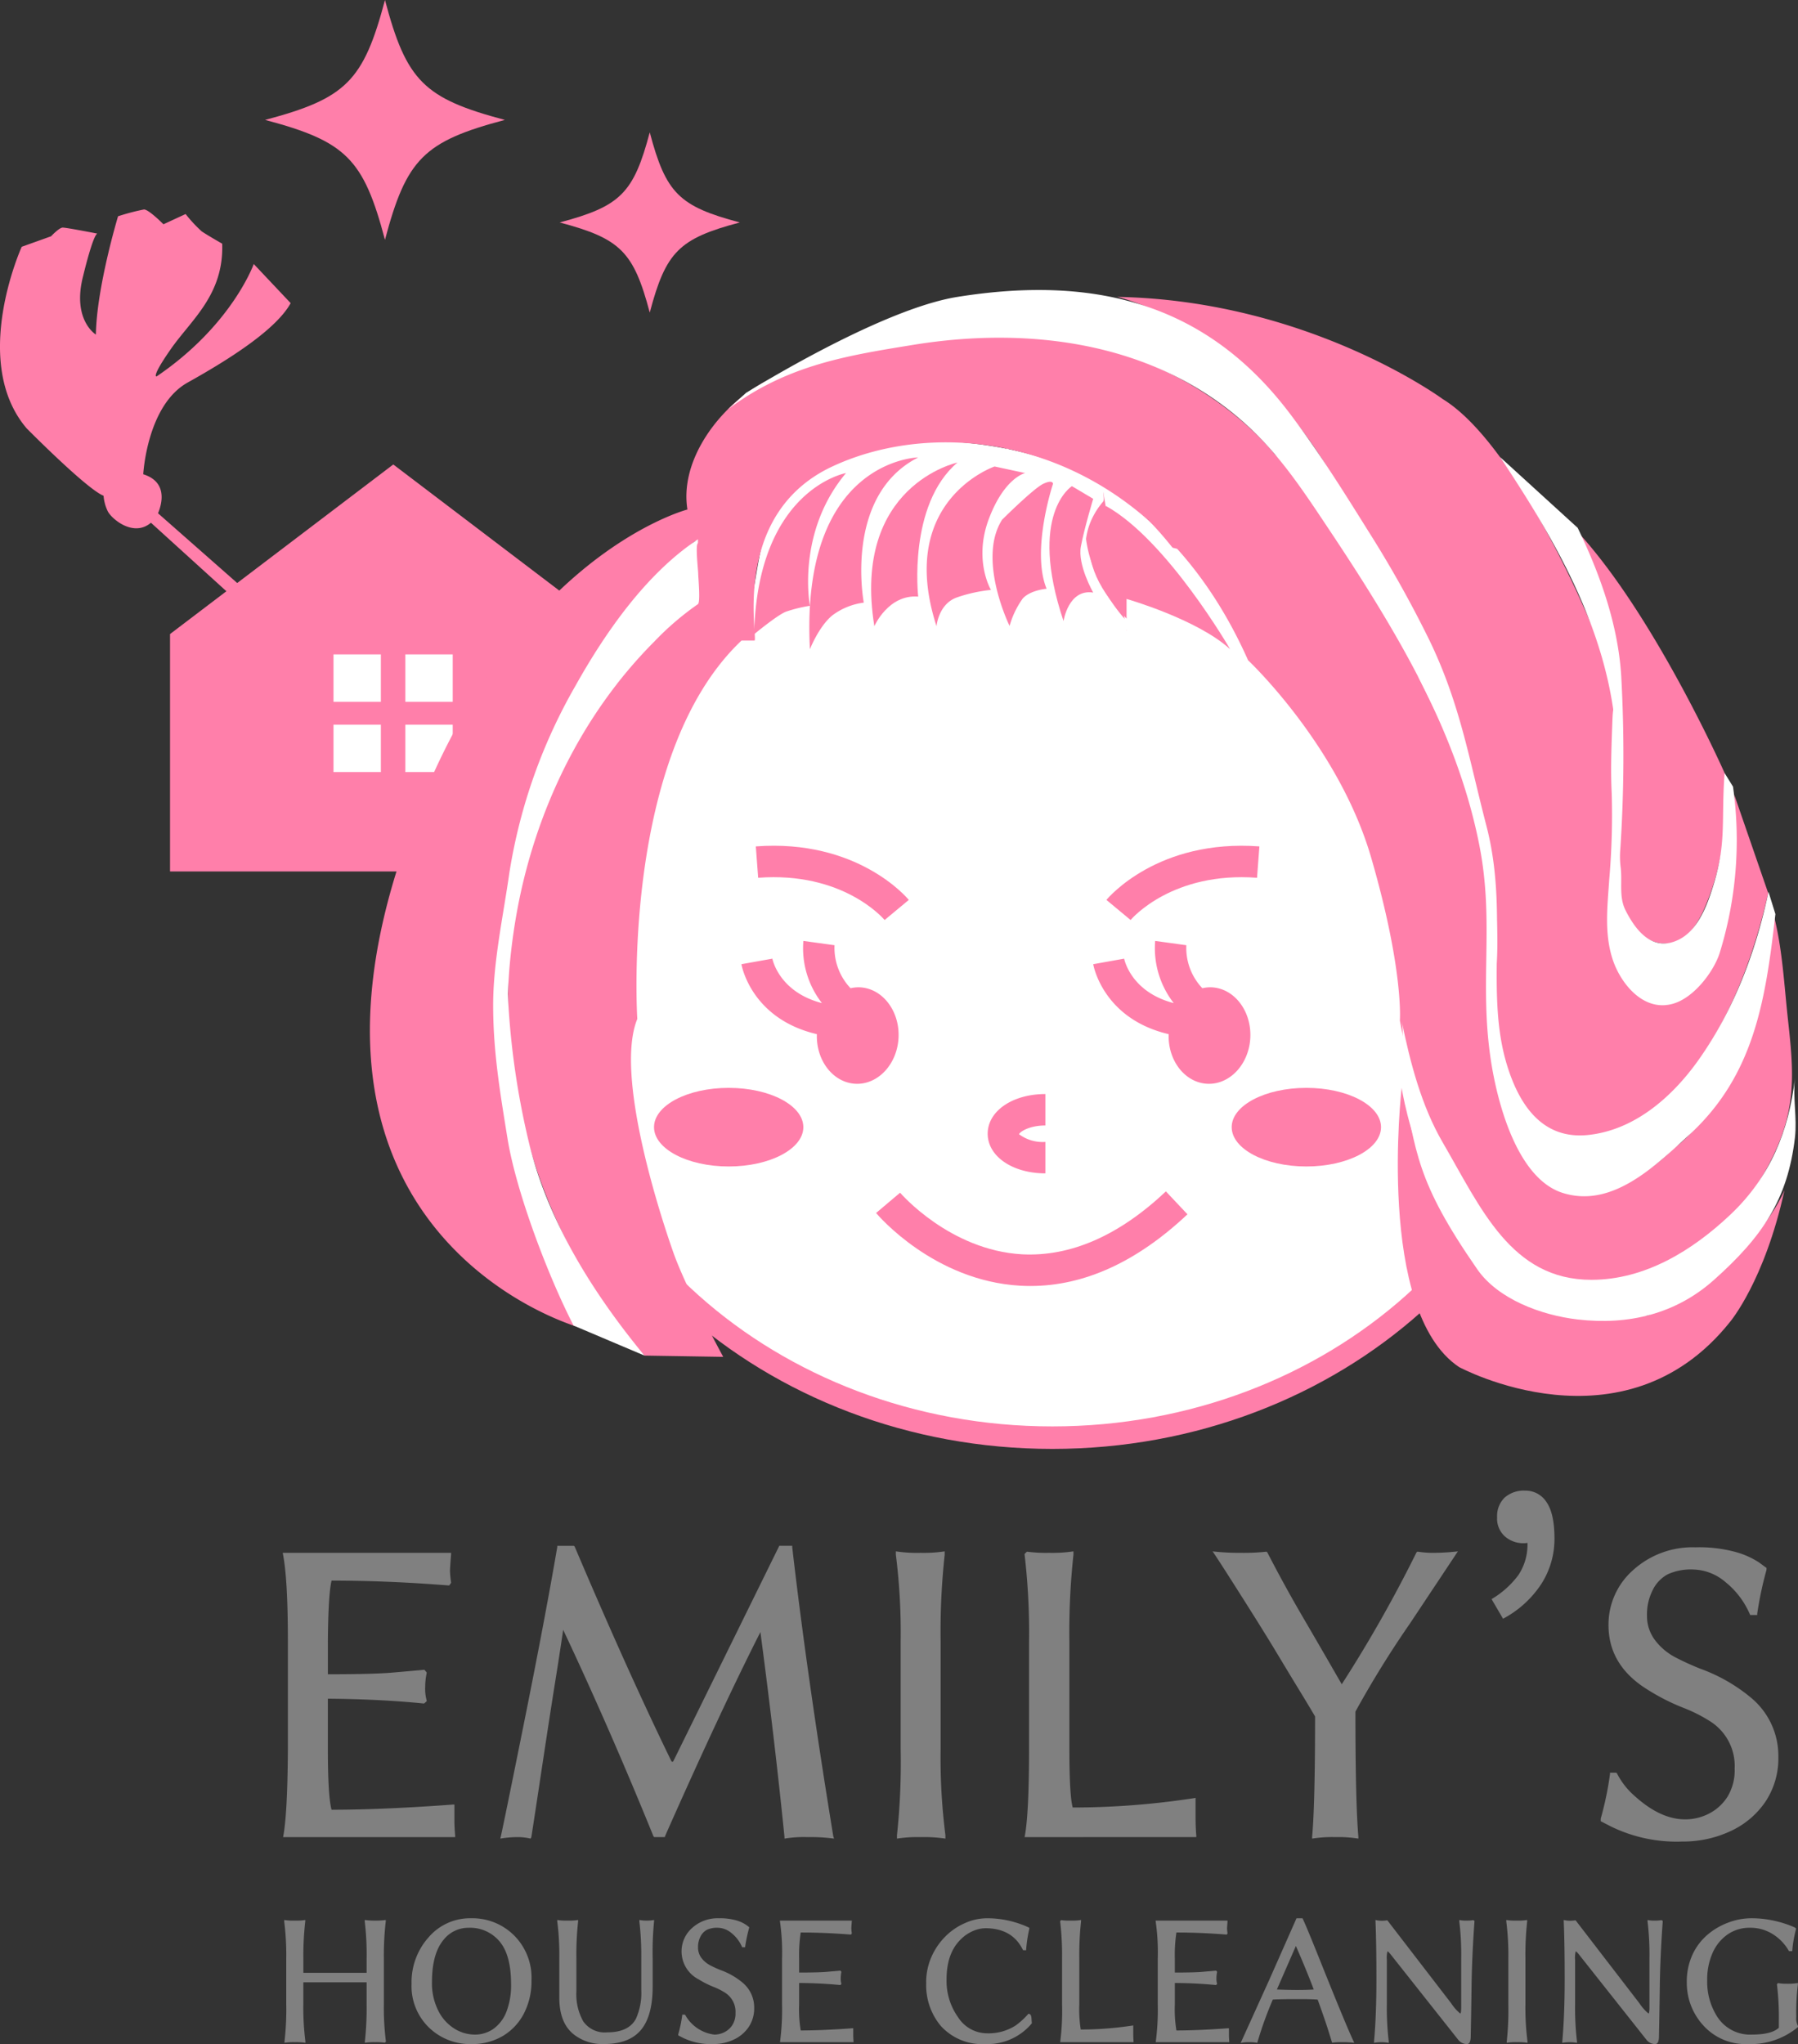 <svg id="loader_logo" xmlns="http://www.w3.org/2000/svg" xmlns:xlink="http://www.w3.org/1999/xlink" width="300" height="340.933" viewBox="0 0 300 340.933">
  <rect x="0" y="0" width="300" height="340.933" fill="#333333" stroke="none"/>
  <defs>
    <clipPath id="clip-path">
      <rect id="長方形_1457" data-name="長方形 1457" width="300" height="340.933" fill="none"/>
    </clipPath>
  </defs>
  <g id="グループ_1679" data-name="グループ 1679" clip-path="url(#clip-path)">
    <path id="パス_1227" data-name="パス 1227" d="M242.744,146.011c0,42.108-38.19,76.242-85.3,76.242s-85.3-34.134-85.3-76.242,38.186-76.242,85.3-76.242,85.3,34.134,85.3,76.242" transform="translate(18.133 17.536)" fill="#fff"/>
    <path id="パス_1228" data-name="パス 1228" d="M26.112,79.138S29.1,73.7,23.9,72.086c0,0,.609-11.507,7.413-15.3s14.756-8.81,17.184-13.244l-6.158-6.527S38.717,47.232,26.126,55.769c0,0-.984.233,2.421-4.63s8.808-9.01,8.528-17.511c0,0-2.625-1.5-3.432-2.066a23.583,23.583,0,0,1-2.674-2.881l-3.7,1.709s-2.46-2.5-3.254-2.469a37.35,37.35,0,0,0-4.318,1.134s-3.568,11.8-3.7,19.729c0,0-4.043-2.44-2.11-9.832,0,0,1.564-6.586,2.341-7.01,0,0-5.181-1.014-5.775-1s-1.932,1.449-1.932,1.449L3.625,34.142s-8.671,19.1.807,30.27c0,0,10.041,10.163,12.85,11.258a7.153,7.153,0,0,0,.681,2.55c.638,1.37,5.121,5.177,8.149.917" transform="translate(0 7.018)" fill="#ff7faa"/>
    <path id="パス_1229" data-name="パス 1229" d="M21.155,68.218l27.54,24.239L46.765,94.1,19.613,69.458Z" transform="translate(4.93 17.147)" fill="#ff7faa"/>
    <path id="パス_1230" data-name="パス 1230" d="M74.624,32.669c10.153,2.693,12.338,4.877,15.031,15.03,2.693-10.153,4.878-12.337,15.027-15.03-10.15-2.693-12.335-4.878-15.027-15.029-2.693,10.151-4.878,12.336-15.031,15.029" transform="translate(18.757 4.434)" fill="#ff7faa"/>
    <path id="パス_1231" data-name="パス 1231" d="M35.348,20c13.512,3.584,16.42,6.492,20,20,3.583-13.511,6.493-16.419,20-20-13.511-3.584-16.421-6.493-20-20-3.584,13.51-6.492,16.419-20,20" transform="translate(8.885 0)" fill="#ff7faa"/>
    <path id="パス_1232" data-name="パス 1232" d="M97.165,129.792H22.672v-39.6L59.919,61.909,97.165,90.191Z" transform="translate(5.699 15.561)" fill="#ff7faa"/>
    <rect id="長方形_1453" data-name="長方形 1453" width="7.904" height="7.905" transform="translate(67.633 109.149)" fill="#fff"/>
    <rect id="長方形_1454" data-name="長方形 1454" width="7.904" height="7.905" transform="translate(55.644 109.149)" fill="#fff"/>
    <rect id="長方形_1455" data-name="長方形 1455" width="7.904" height="7.902" transform="translate(67.633 120.873)" fill="#fff"/>
    <rect id="長方形_1456" data-name="長方形 1456" width="7.904" height="7.902" transform="translate(55.644 120.873)" fill="#fff"/>
    <path id="パス_1233" data-name="パス 1233" d="M157.822,224.506c-48.069,0-87.178-35.043-87.178-78.118s39.108-78.119,87.178-78.119S245,103.313,245,146.388s-39.107,78.118-87.175,78.118m0-152.483c-46,0-83.424,33.36-83.424,74.365s37.423,74.364,83.424,74.364,83.421-33.36,83.421-74.364S203.82,72.023,157.822,72.023" transform="translate(17.756 17.159)" fill="#ff7faa"/>
    <path id="パス_1234" data-name="パス 1234" d="M142.569,174.578c-.578,0-1.159-.015-1.739-.05-14.35-.83-23.629-11.668-24.016-12.127l4.008-3.384c.081.1,8.288,9.6,20.362,10.277,8.05.415,16.121-3.08,23.987-10.493l3.6,3.819c-8.43,7.94-17.236,11.957-26.2,11.957" transform="translate(29.361 39.915)" fill="#ff7faa"/>
    <path id="パス_1235" data-name="パス 1235" d="M122.27,125.115c-.28-.332-7.014-8.1-21.1-7.045l-.392-5.231c16.917-1.263,25.182,8.508,25.526,8.923Z" transform="translate(25.331 28.334)" fill="#ff7faa"/>
    <path id="パス_1236" data-name="パス 1236" d="M151.56,125.115l-4.034-3.352c.345-.415,8.617-10.183,25.525-8.923l-.392,5.231c-14.058-1.052-20.82,6.713-21.1,7.045" transform="translate(37.081 28.334)" fill="#ff7faa"/>
    <path id="パス_1237" data-name="パス 1237" d="M189.148,151.554c0,3.621-5.58,6.557-12.46,6.557s-12.457-2.936-12.457-6.557S169.808,145,176.688,145s12.46,2.936,12.46,6.557" transform="translate(41.28 36.445)" fill="#ff7faa"/>
    <path id="パス_1238" data-name="パス 1238" d="M112.121,151.554c0,3.621-5.579,6.557-12.458,6.557s-12.457-2.936-12.457-6.557S92.782,145,99.662,145s12.458,2.936,12.458,6.557" transform="translate(21.919 36.445)" fill="#ff7faa"/>
    <path id="パス_1239" data-name="パス 1239" d="M141.325,159.054c-5.49,0-9.63-2.844-9.63-6.615s4.141-6.616,9.63-6.616v5.243c-2.679,0-4.232,1.041-4.4,1.457a6.58,6.58,0,0,0,4.4,1.286Z" transform="translate(33.102 36.653)" fill="#ff7faa"/>
    <path id="パス_1240" data-name="パス 1240" d="M118.577,133.152a5.766,5.766,0,0,0-1.509.153,9.767,9.767,0,0,1-2.673-7.174l-5.2-.715a14.884,14.884,0,0,0,3.1,10.37c-7.08-1.831-8.226-7.174-8.274-7.413l-5.163.923c.066.384,1.738,9.126,12.591,11.67-.156,4.43,2.749,8.131,6.5,8.276s6.955-3.337,7.128-7.781-2.743-8.165-6.5-8.31" transform="translate(24.849 31.523)" fill="#ff7faa"/>
    <path id="パス_1241" data-name="パス 1241" d="M165.484,133.152a5.762,5.762,0,0,0-1.508.153,9.76,9.76,0,0,1-2.673-7.174l-5.2-.715a14.885,14.885,0,0,0,3.1,10.37c-7.08-1.831-8.226-7.174-8.274-7.413l-5.163.923c.066.384,1.738,9.126,12.59,11.67-.156,4.43,2.75,8.131,6.5,8.276s6.955-3.337,7.126-7.781-2.742-8.165-6.5-8.31" transform="translate(36.639 31.523)" fill="#ff7faa"/>
    <path id="パス_1242" data-name="パス 1242" d="M183.118,95.3c0-.026-.012-.044-.015-.07V94.3a5.673,5.673,0,0,0-.04.7c0,.016,0,.025,0,.041-.2-1.278-.908-1.957-1.767-3.121-2.383-3.233-4.565-6.606-6.826-9.924-4.43-6.5-9.376-12.577-16.349-16.478a45.735,45.735,0,0,0-4.44-2.137c0-.183.011-.327.048-.347-.123.066-.208.16-.323.233-.961-.4-1.932-.778-2.922-1.124.011-.134.035-.238.093-.263-.124.053-.235.12-.357.175a57.653,57.653,0,0,0-7.03-1.912c.005-.143.019-.252.054-.26-.186.045-.362.113-.547.161a66,66,0,0,0-12.348-1.259c-8.255-.048-18.285,1.383-24.047,7.946-3.834,4.366-4.6,10.589-5.562,16.126a42.214,42.214,0,0,0-.695,7.06c0,.842-.438,3.951.666,4.372-.163-.063-.083-.776,0-1.52.114.708.216,1.39,0,1.52,1.784-1.062,3.429-2.433,5.122-3.633A7.853,7.853,0,0,1,110,89.529c0,.279,0,.569.005.842.019,1.305.05,2.617.179,3.915a11.2,11.2,0,0,1,0-1.639l1.4-3.153c1.086,0,2.154.019,3.1-.063,1.771-.153,3.539-.338,5.306-.526a24.174,24.174,0,0,0,.692,3.181,4,4,0,0,1,0-1.646l.793-1.689c2.755-.3,5.51-.613,8.265-.912.065.27.1.547.175.816a26.649,26.649,0,0,0,1.116,3.431,3.141,3.141,0,0,1,0-1.652l1.208-2.861c2.653-.27,5.309-.517,7.974-.678.3-.019.6-.028.907-.044.237.8.463,1.6.777,2.378a22.838,22.838,0,0,0,1.34,2.857,5.349,5.349,0,0,1,.016-1.639c0-.021.005-.056.006-.081l.992-3.643c2.21-.063,4.425-.053,6.635.046.16.7.31,1.4.5,2.1.285,1.079.587,2.157.944,3.216-.275-.816.114-1.863.061-2.767l.134-2.471a56.621,56.621,0,0,1,12.5,2.146,44.216,44.216,0,0,1,11.669,5.413,44.772,44.772,0,0,1,4.96,3.8c1.668,1.468,1.41,1.353,1.453-.633a21.151,21.151,0,0,0,.015-2.271m-83.011-4.022v.009c-.013.021-.016.034-.029.056.011-.019.018-.046.028-.065" transform="translate(25.124 14.775)" fill="#fff"/>
    <path id="パス_1243" data-name="パス 1243" d="M151.595,88.751S139.2,75.309,147.7,65.53" transform="translate(36.376 16.471)" fill="#ff7faa"/>
    <path id="パス_1244" data-name="パス 1244" d="M151.613,87.441a29.944,29.944,0,0,1-4.82-7.26,20.909,20.909,0,0,1-2.015-7.051c-.1-1.061-.2,3.033.041.858q.054-.469.144-.931a11.471,11.471,0,0,1,.522-1.852,12.546,12.546,0,0,1,2.237-3.706c.186-.22.016-1.346.016-1.639s-.205-1.417-.016-1.639a12.1,12.1,0,0,0-2.916,6.622,27.273,27.273,0,0,0,.115,6.849,25.529,25.529,0,0,0,4.964,10.882,25.163,25.163,0,0,0,1.727,2.147c-.158-.171.016-1.384.016-1.639,0-.3.193-1.412-.016-1.639" transform="translate(36.357 16.142)" fill="#fff"/>
    <path id="パス_1245" data-name="パス 1245" d="M102.3,73.77S69.68,82.216,53.615,134.6s17.224,71.087,30.055,75.418c0,0-7.04-22.275-10.585-34.352-.459-1.569-4.406-29.488,2.2-48.808,0,0,4.22-28.749,28.338-47.85V89.144S81.2,106.069,74.3,137.212s5.559,61.222,20.836,77.676l13.137.211s-6.144-11.278-8.285-17.31-9.892-29.683-6.05-39.051c0,0-2.847-43.994,17.391-63.112h2.124c.877.524-4.414-20.883,13.027-29.033,19.718-9.215,53.11-4.248,69.367,32.321,0,0,15.109,14.2,20.548,32.951s4.779,27.127,4.779,27.127,6.831,40.034,30.188,43.7c3.977.624,9.056-1.01,12.661-2.416,9.549-3.727,16.554-11.492,20.409-20.883,2.924-7.121,2.306-13.154,1.488-20.621-.618-5.647-.913-11.6-2.306-17.122,0,0-5.149,30.778-16.828,38.71,0,0-15,16.339-25.573-.407,0,0-6.135-12.859-5.288-24.348,0,0,1.1-26.939-4.407-38.617,0,0-17.174-39.241-31.276-52.5,0,0-15.9-20.8-47.569-19.865a178.656,178.656,0,0,0-19.121,2.481c-7.192,1.314-15.022,2.713-21.185,7.131C106.487,58.459,101.093,66.21,102.3,73.77" transform="translate(12.397 11.211)" fill="#ff7faa"/>
    <path id="パス_1246" data-name="パス 1246" d="M211.093,181.716C191.227,173.026,187.023,145,187.023,145s-4.351,37.231,9.565,46.56c0,0,27.4,14.829,45.228-7.532,0,0,5.77-6.821,9.082-21.97,0,0-4.9,12.584-22.683,20.863,0,0-10.071,1.883-17.122-1.2" transform="translate(46.847 36.445)" fill="#ff7faa"/>
    <path id="パス_1247" data-name="パス 1247" d="M148.96,39.574s20.712,4.58,35.256,28.77c0,0,20,31.847,23.081,47.711,1.273,5.362,3.138,10.443,3.878,15.9a127.075,127.075,0,0,1,1.214,14.357c.086,4.1-.543,8.281-.189,12.38a45.891,45.891,0,0,0,2.369,11.4c3.077,8.027,9.66,11.451,17.463,9.048,0,0,17.628-5.522,25.56-40.117l-5.669-16.416s.821,18.84-4.247,28.316c0,0-7.051,14.984-15.2.22,0,0-2.038-11.94-.881-16.967,1.28-5.565,1.2-11.61.954-17.3a76.243,76.243,0,0,0-2.23-16.405,68,68,0,0,0-3.571-9.262s-11.729-27.436-23.468-34.595c0,0-22.364-16.458-54.315-17.042" transform="translate(37.441 9.947)" fill="#ff7faa"/>
    <path id="パス_1248" data-name="パス 1248" d="M210.351,70.884s8.085,17.819,7.2,30.9q-.081,6.8-.262,13.593c-.075,2.823-.161,5.647-.3,8.468-.191,3.852-.484,7.1,1.18,10.7,1.562,3.375,5.5,6.384,9.318,4.362,1.736-.921,2.893-2.852,3.733-4.547a41.48,41.48,0,0,0,3.3-11.192s.725-9.637.358-12.061c0,0-11.606-26.173-24.528-40.231" transform="translate(52.872 17.817)" fill="#ff7faa"/>
    <path id="パス_1249" data-name="パス 1249" d="M115.881,63.054s-14.782,2.639-15.324,26.88c0,0,3.807-3.161,5.292-3.754a23.746,23.746,0,0,1,4.012-.989s-2.353-12.148,6.02-22.138" transform="translate(25.275 15.849)" fill="#ff7faa"/>
    <path id="パス_1250" data-name="パス 1250" d="M126.077,60.969s-19.708.358-18.066,31.99c0,0,1.492-3.8,3.737-5.639A11.025,11.025,0,0,1,117,85.19s-3.4-17.871,9.081-24.221" transform="translate(27.124 15.325)" fill="#ff7faa"/>
    <path id="パス_1251" data-name="パス 1251" d="M130.552,61.652s-17.654,3.77-13.862,27.294c0,0,2.322-5.336,7.317-4.934,0,0-1.747-15.3,6.546-22.36" transform="translate(29.196 15.496)" fill="#ff7faa"/>
    <path id="パス_1252" data-name="パス 1252" d="M134.893,62.177s-16.478,5.612-9.692,26.639c0,0,.318-3.772,3.489-4.828a25.121,25.121,0,0,1,5.595-1.224s-2.952-4.945-.348-11.85,6.055-7.638,6.055-7.638Z" transform="translate(31.057 15.628)" fill="#ff7faa"/>
    <path id="パス_1253" data-name="パス 1253" d="M135.185,88.257s-5.46-11.106-1.246-17.713c0,0,5.251-5.226,6.872-5.99s1.623,0,1.623,0-3.694,11.062-1.071,17.506c0,0-2.683.209-3.976,1.619a14.569,14.569,0,0,0-2.2,4.577" transform="translate(33.264 16.14)" fill="#ff7faa"/>
    <path id="パス_1254" data-name="パス 1254" d="M143.679,64.8s-7.406,4.579-1.4,22.5c0,0,.813-5.4,4.953-4.755,0,0-2.643-4.614-2.056-7.7s2.056-7.934,2.056-7.934Z" transform="translate(35.172 16.287)" fill="#ff7faa"/>
    <path id="パス_1255" data-name="パス 1255" d="M148.02,67.445s-8.069,7.064,3.436,18.78v-3.28s11.778,3.36,17.28,8.385c0,0-10.538-18.245-20.716-23.886" transform="translate(36.514 16.952)" fill="#ff7faa"/>
    <path id="パス_1256" data-name="パス 1256" d="M91,208.03c-8.573-10.386-16.142-22.448-19.258-35.46a132.062,132.062,0,0,1-3.479-23.693c-.043-.811-.073-1.623-.105-2.434-.154-3.833-.14,4.96.01,2,.1-1.91.189-3.815.364-5.72q.4-4.334,1.173-8.623c3.05-16.831,10.77-32.942,22.9-45.12a47.719,47.719,0,0,1,7.313-6.278c.458-.3.05-4.47.05-5.084s-.5-4.79-.05-5.085l.013-.653C91.333,77.555,84.46,87.432,79.517,96.269a90.97,90.97,0,0,0-11.062,31.28c-1.03,7.26-2.72,14.875-2.7,22.2.024,7.74,1.156,14.4,2.39,22.045,1.448,8.982,6.839,23.121,11.032,31.227" transform="translate(16.528 18.068)" fill="#fff"/>
    <path id="パス_1257" data-name="パス 1257" d="M186.933,145.963c2.493,12.123,2.329,16.713,12.611,31.53,3.449,4.97,10.631,7.661,16.741,8.374,8.534.995,16.413-.931,22.775-6.611,8-7.141,12.293-13.358,13.493-23.748.375-3.255-.374-6.638,0-9.876-1.019,8.816-4.138,16.488-10.773,22.753-6.348,6-14.249,10.857-23.16,10.87-13.418.021-18.475-11.983-24.842-22.916-3.554-6.105-5.423-13.339-6.845-20.253.646,3.141-.652,6.7,0,9.876" transform="translate(46.938 34.206)" fill="#fff"/>
    <path id="パス_1258" data-name="パス 1258" d="M270.686,139.037c-2.1,9.937-5.739,19.6-11.586,27.911-4.232,6.011-10.509,11.761-18.426,12.632-7.766.853-11.6-5.094-13.6-11.586-3.74-12.117.338-25.384-3.449-39.946-2.952-11.356-4.4-20.354-9.483-30.911a192.535,192.535,0,0,0-10.3-18.379c-4.158-6.658-8.388-13.413-13.144-19.661-13.409-17.613-31.475-23.11-55.339-19.293-12.983,2.077-34.914,15.82-35.263,16l-3.05,2.772c9.881-7.454,20.059-9,30.873-10.764,20.163-3.285,41.686-.257,56.875,14.457,5,4.84,8.767,10.634,12.61,16.391,4.313,6.464,8.505,13.022,12.3,19.806,5.755,10.294,10.453,21.175,12.736,32.79,2.535,12.9-.02,22.647,1.881,35.587,1.027,6.988,4.3,19.974,12.033,22.41,8.219,2.589,15.345-4.42,21.023-9.607,10.912-9.972,12.813-22.429,14.463-36.9" transform="translate(24.392 9.716)" fill="#fff"/>
    <path id="パス_1259" data-name="パス 1259" d="M200.008,60.914c8.444,12.674,16.522,26.439,18.834,41.729.124.817,0,0-.083,2.3-.145,4.012-.317,8-.116,12.008a123.739,123.739,0,0,1-.405,14.352c-.3,4.541-.883,9.2.632,13.6,1.331,3.865,5.116,8.661,10.085,7.174,3.42-1.022,6.6-5.207,7.653-8.276a63.653,63.653,0,0,0,2.276-27.91l-1.405-2.266c-.623,8.439.473,11.761-2.239,19.871-.976,2.921-2.486,6.5-5.443,7.935-4.29,2.085-7.1-1.467-8.832-4.884-1.132-2.229-.548-4.586-.81-7.068a14.333,14.333,0,0,1-.074-3.158,239.073,239.073,0,0,0,.148-28.939c-.521-8.364-3.43-16.733-7.264-24.657Z" transform="translate(50.272 15.311)" fill="#fff"/>
    <path id="パス_1260" data-name="パス 1260" d="M37.7,206.977h28.09v.247c-.123,1.522-.185,2.45-.185,2.778a16.678,16.678,0,0,0,.185,1.913v.063l-.308.433h-.124l-1.667-.124q-9.2-.679-17.842-.679-.556,2.284-.617,10.187v5.432q7.653,0,10.773-.277t5.216-.464h.124l.372.433v.124a11.212,11.212,0,0,0-.248,2.282,7.394,7.394,0,0,0,.248,2.286v.123l-.433.369H61.22q-7.407-.738-15.989-.8v8.334q0,7.966.617,10.187,7.9,0,18.52-.74l1.729-.123h.248v2.9c0,.493.04,1.256.123,2.284v.247H37.759q.741-3.765.8-14.756V221.794q0-10.68-.865-14.817" transform="translate(9.475 52.024)" fill="gray"/>
    <path id="パス_1261" data-name="パス 1261" d="M66.708,254.874q.184-.557,3.828-18.646t5.68-30v-.186h2.778l.124.125q8.89,20.929,16.176,35.87h.247l17.719-36h2.16v.249q2.408,20.991,6.852,48.216l.125.372a29.468,29.468,0,0,0-4.385-.249,19.963,19.963,0,0,0-3.889.249v-.31q-1.607-15.927-4.013-34.141Q103.5,233.45,94.181,254.5v.123H92.391l-.123-.123Q84.92,236.416,77.2,220.054q-.616,4.2-1.389,9.014t-2.1,13.612q-1.329,8.8-1.821,11.945l-.124.249a9.3,9.3,0,0,0-2.254-.249,17.873,17.873,0,0,0-2.809.249" transform="translate(16.767 51.788)" fill="gray"/>
    <path id="パス_1262" data-name="パス 1262" d="M119.45,207.335v-.557a23.771,23.771,0,0,0,4.137.249,23.418,23.418,0,0,0,4.012-.249v.557a118.828,118.828,0,0,0-.678,14.509v17.84a102.58,102.58,0,0,0,.8,14.447v.557a23.785,23.785,0,0,0-4.134-.248,22.283,22.283,0,0,0-3.951.248v-.557a113.945,113.945,0,0,0,.617-14.447v-17.84a103.923,103.923,0,0,0-.8-14.509" transform="translate(30.024 51.974)" fill="gray"/>
    <path id="パス_1263" data-name="パス 1263" d="M136.619,254.439q.743-3.765.741-14.755V221.843a112.1,112.1,0,0,0-.741-14.509v-.123l.369-.369h.126a23.69,23.69,0,0,0,3.578.184,23.977,23.977,0,0,0,4.077-.248v.556a119.022,119.022,0,0,0-.679,14.509v17.842q0,7.842.556,9.817a133.845,133.845,0,0,0,18.46-1.3l1.728-.248.309-.061v3.087q0,1.731.123,3.21v.246Z" transform="translate(34.339 51.974)" fill="gray"/>
    <path id="パス_1264" data-name="パス 1264" d="M161.682,206.778a39.3,39.3,0,0,0,4.694.249,35.345,35.345,0,0,0,4.2-.185h.124l.123.123q2.9,5.62,5.989,10.9t6.422,11.081A224.08,224.08,0,0,0,195.7,206.964l.124-.123h.184a16.041,16.041,0,0,0,2.687.185,37.125,37.125,0,0,0,3.919-.249l-7.962,11.979a167.114,167.114,0,0,0-9.137,14.755q0,15.189.493,20.866v.31a21.309,21.309,0,0,0-3.828-.249,21.784,21.784,0,0,0-3.889.249v-.31q.492-5.246.493-20.063-.865-1.485-2.56-4.261t-3.738-6.174q-2.035-3.4-5.986-9.63t-4.818-7.472" transform="translate(40.639 51.974)" fill="gray"/>
    <path id="パス_1265" data-name="パス 1265" d="M198.883,216.777a15.171,15.171,0,0,0,4.476-4.012,9.158,9.158,0,0,0,1.513-5.372,2.851,2.851,0,0,1-.679.061,4.618,4.618,0,0,1-3.056-1.11,3.947,3.947,0,0,1-1.329-3.212,4.285,4.285,0,0,1,1.238-3.271,4.814,4.814,0,0,1,3.455-1.174,4.12,4.12,0,0,1,3.551,1.916q1.323,1.913,1.326,6.049a13.893,13.893,0,0,1-2.192,7.593,17.342,17.342,0,0,1-6.391,5.805Z" transform="translate(49.989 49.94)" fill="gray"/>
    <path id="パス_1266" data-name="パス 1266" d="M213.437,251.923v-.433a53.424,53.424,0,0,0,1.544-7.409v-.245h1.049l.124.123a12.563,12.563,0,0,0,3.025,3.828q4.259,3.827,8.334,3.827a8.665,8.665,0,0,0,3.984-.956,7.944,7.944,0,0,0,3.086-2.809,8.452,8.452,0,0,0,1.2-4.693,8.8,8.8,0,0,0-4.1-7.9,25.449,25.449,0,0,0-4.63-2.315,35.322,35.322,0,0,1-5.649-2.871q-6.731-4.075-6.67-10.989a12.109,12.109,0,0,1,4.077-9.013,14.763,14.763,0,0,1,10.432-3.827,23.006,23.006,0,0,1,6.885.832,13.731,13.731,0,0,1,3.735,1.7l1.173.863h.061V210a59.851,59.851,0,0,0-1.544,7.284v.247h-1.172l-.061-.123a13.953,13.953,0,0,0-4.107-5.4,8.574,8.574,0,0,0-5.338-2.068,9.35,9.35,0,0,0-4.261.8,5.953,5.953,0,0,0-2.5,2.624,8.952,8.952,0,0,0-.957,4.228,6.652,6.652,0,0,0,1.39,4.2,10.164,10.164,0,0,0,3.427,2.841,44.594,44.594,0,0,0,4.073,1.852,28.152,28.152,0,0,1,8.582,4.938,12.566,12.566,0,0,1,4.445,9.755,13.016,13.016,0,0,1-2.16,7.5,14.193,14.193,0,0,1-5.835,4.908,18.68,18.68,0,0,1-8.056,1.728,24.936,24.936,0,0,1-11.915-2.529Z" transform="translate(53.647 51.838)" fill="gray"/>
    <path id="パス_1267" data-name="パス 1267" d="M37.9,256.152v-.238a10.222,10.222,0,0,0,1.768.106,10.287,10.287,0,0,0,1.742-.106v.238a49.171,49.171,0,0,0-.317,6.2v2.375H51.647v-2.375a45.634,45.634,0,0,0-.317-6.2v-.238a14.537,14.537,0,0,0,3.51,0v.238a49.174,49.174,0,0,0-.317,6.2v7.628a43.766,43.766,0,0,0,.343,6.177v.053l-.184.159h-.054a10.109,10.109,0,0,0-1.53-.079,10.317,10.317,0,0,0-1.742.105v-.238a50.724,50.724,0,0,0,.29-6.177v-3.669H41.088v3.669a43.736,43.736,0,0,0,.344,6.177v.238a10.281,10.281,0,0,0-1.769-.105,9.822,9.822,0,0,0-1.716.105v-.238a46.589,46.589,0,0,0,.29-6.177v-7.628a44.354,44.354,0,0,0-.343-6.2" transform="translate(9.525 64.324)" fill="gray"/>
    <path id="パス_1268" data-name="パス 1268" d="M57.778,273.908a9.613,9.613,0,0,1-2.9-7.312,11.215,11.215,0,0,1,2.837-7.733,9.1,9.1,0,0,1,7.088-3.181,9.847,9.847,0,0,1,7.193,2.877,9.948,9.948,0,0,1,2.891,7.471,11.711,11.711,0,0,1-1.268,5.544,9.339,9.339,0,0,1-3.524,3.748,10.085,10.085,0,0,1-5.266,1.346,9.858,9.858,0,0,1-7.048-2.759m.5-7.562a10.155,10.155,0,0,0,1.029,4.7,7.4,7.4,0,0,0,2.679,3.022,6.434,6.434,0,0,0,3.419,1.016,5.333,5.333,0,0,0,3.14-.964,6.293,6.293,0,0,0,2.152-2.837,12.17,12.17,0,0,0,.778-4.646q0-4.83-1.926-7.1a6.413,6.413,0,0,0-5.148-2.27,5.273,5.273,0,0,0-4.144,1.953q-1.98,2.322-1.978,7.126" transform="translate(13.793 64.266)" fill="gray"/>
    <path id="パス_1269" data-name="パス 1269" d="M74.3,256.152v-.238a10.222,10.222,0,0,0,1.768.106,10.072,10.072,0,0,0,1.716-.106v.238a51.044,51.044,0,0,0-.29,6.2v5.491a9.216,9.216,0,0,0,1.161,5,4.371,4.371,0,0,0,3.987,1.808q3.563,0,4.778-2.244a10.47,10.47,0,0,0,.9-4.858v-5.2a48.21,48.21,0,0,0-.317-6.2v-.238a6.252,6.252,0,0,0,1.214.106,6.672,6.672,0,0,0,1.24-.106v.238a51.951,51.951,0,0,0-.236,6.2v4.673q0,4.539-1.689,6.889-1.954,2.72-6.547,2.693a7.77,7.77,0,0,1-4.724-1.452q-2.615-1.9-2.614-6.283v-6.52a44.355,44.355,0,0,0-.343-6.2" transform="translate(18.676 64.324)" fill="gray"/>
    <path id="パス_1270" data-name="パス 1270" d="M90.439,275.215v-.185a22.6,22.6,0,0,0,.659-3.167v-.105h.449l.053.053a6.451,6.451,0,0,0,4.856,3.274,3.707,3.707,0,0,0,1.7-.409,3.393,3.393,0,0,0,1.32-1.2,3.615,3.615,0,0,0,.514-2.006,3.76,3.76,0,0,0-1.756-3.379,10.825,10.825,0,0,0-1.98-.99,15.22,15.22,0,0,1-2.415-1.228,5.234,5.234,0,0,1-2.851-4.7,5.179,5.179,0,0,1,1.742-3.854,6.318,6.318,0,0,1,4.461-1.635,9.855,9.855,0,0,1,2.943.355,5.892,5.892,0,0,1,1.6.726l.5.37h.026v.158a25.64,25.64,0,0,0-.659,3.115v.106h-.5l-.026-.053a5.959,5.959,0,0,0-1.756-2.31,3.67,3.67,0,0,0-2.284-.885,4.01,4.01,0,0,0-1.821.343,2.545,2.545,0,0,0-1.069,1.122,3.831,3.831,0,0,0-.409,1.808,2.846,2.846,0,0,0,.593,1.794,4.377,4.377,0,0,0,1.465,1.215,18.761,18.761,0,0,0,1.742.791,12.04,12.04,0,0,1,3.669,2.112,5.37,5.37,0,0,1,1.9,4.171,5.572,5.572,0,0,1-.924,3.207,6.076,6.076,0,0,1-2.5,2.1,8,8,0,0,1-3.444.738,10.649,10.649,0,0,1-5.094-1.082Z" transform="translate(22.732 64.266)" fill="gray"/>
    <path id="パス_1271" data-name="パス 1271" d="M103.982,256h12.01v.105c-.054.652-.08,1.047-.08,1.189a6.88,6.88,0,0,0,.08.817v.027l-.133.184h-.053l-.713-.053q-3.932-.291-7.628-.29a24.84,24.84,0,0,0-.264,4.355v2.324q3.274,0,4.606-.119l2.231-.2h.053l.158.184v.053a4.921,4.921,0,0,0-.105.977,3.17,3.17,0,0,0,.105.976v.054l-.184.158h-.026q-3.168-.317-6.837-.343v3.564a21.42,21.42,0,0,0,.264,4.355q3.379,0,7.92-.317l.738-.053h.105v1.24c0,.211.019.537.054.977v.105H104.008a41.06,41.06,0,0,0,.343-6.308v-7.629a36.118,36.118,0,0,0-.369-6.334" transform="translate(26.136 64.345)" fill="gray"/>
    <path id="パス_1272" data-name="パス 1272" d="M123.493,266.451a10.512,10.512,0,0,1,.858-4.276,11.222,11.222,0,0,1,2.309-3.419,10.508,10.508,0,0,1,3.314-2.27,8.96,8.96,0,0,1,3.563-.8,15.809,15.809,0,0,1,2.943.238A17.049,17.049,0,0,1,140.122,257l.528.238.053.053v.159a22.827,22.827,0,0,0-.528,3.431v.133h-.5l-.053-.08q-1.768-3.589-6.256-3.589a5.381,5.381,0,0,0-2.058.462,6.6,6.6,0,0,0-2.112,1.464q-2.3,2.3-2.3,6.6a10.462,10.462,0,0,0,1.94,6.348,5.767,5.767,0,0,0,4.791,2.653,8.385,8.385,0,0,0,4.778-1.294,12.143,12.143,0,0,0,2.111-1.927l.08-.053.317.159a1.828,1.828,0,0,1,.158.7q.028.435.054.7v.026l-.026.053a9.624,9.624,0,0,1-7.735,3.431A9.325,9.325,0,0,1,125.9,273.6a10.589,10.589,0,0,1-2.4-7.153" transform="translate(31.04 64.266)" fill="gray"/>
    <path id="パス_1273" data-name="パス 1273" d="M141.36,276.292a39.865,39.865,0,0,0,.317-6.308v-7.628a48,48,0,0,0-.317-6.2V256.1l.159-.158h.053a10.125,10.125,0,0,0,1.53.079,10.309,10.309,0,0,0,1.742-.105v.237a51.064,51.064,0,0,0-.29,6.2v7.628a21.381,21.381,0,0,0,.238,4.2,57.291,57.291,0,0,0,7.892-.554l.74-.106.131-.026v1.32q0,.738.054,1.373v.105Z" transform="translate(35.531 64.324)" fill="gray"/>
    <path id="パス_1274" data-name="パス 1274" d="M154.079,256h12.01v.105c-.054.652-.08,1.047-.08,1.189a6.884,6.884,0,0,0,.08.817v.027l-.133.184H165.9l-.713-.053q-3.932-.291-7.628-.29a24.838,24.838,0,0,0-.264,4.355v2.324q3.274,0,4.606-.119l2.231-.2h.053l.158.184v.053a4.923,4.923,0,0,0-.105.977,3.17,3.17,0,0,0,.105.976v.054l-.184.158h-.026q-3.168-.317-6.837-.343v3.564a21.419,21.419,0,0,0,.264,4.355q3.379,0,7.919-.317l.74-.053h.105v1.24c0,.211.019.537.054.977v.105H154.105a41.058,41.058,0,0,0,.343-6.308v-7.629a36.115,36.115,0,0,0-.369-6.334" transform="translate(38.728 64.345)" fill="gray"/>
    <path id="パス_1275" data-name="パス 1275" d="M165.428,276.482l4.75-10.48,4.567-10.32h1q.527,1.055,2.667,6.387,4.7,11.746,5.886,14.2l.079.185a17.181,17.181,0,0,0-2.058-.106,12.266,12.266,0,0,0-1.532.079h-.105l-.74-2.375q-.58-1.794-1.663-4.8-.9-.079-2.508-.079H173.4q-2.191.026-2.613.079a61.98,61.98,0,0,0-2.588,7.207,6.912,6.912,0,0,0-1.478-.106,5.361,5.361,0,0,0-1.293.133m6.044-8.922q1.794.079,3.431.079t2.719-.079q-1.267-3.352-2.983-7.259Z" transform="translate(41.58 64.266)" fill="gray"/>
    <path id="パス_1276" data-name="パス 1276" d="M183.21,276.186q.4-4.381.4-10.412t-.158-9.648v-.211l.422.079a4.638,4.638,0,0,0,1.479-.026h.079l10.664,13.857a7.514,7.514,0,0,0,1.5,1.689c.088,0,.141-.29.159-.871v-8.288a45.64,45.64,0,0,0-.317-6.2v-.238a5.805,5.805,0,0,0,1.135.105,8.259,8.259,0,0,0,1.161-.079h.053l.185.133v.053q-.422,5.779-.489,10.822t-.145,8.579a2.352,2.352,0,0,1-.158.765.538.538,0,0,1-.554.318,1.921,1.921,0,0,1-1.425-.792l-10.849-13.7q-.74-.976-.9-.976a4.212,4.212,0,0,0-.105,1.4v7.443a47.366,47.366,0,0,0,.317,6.177v.238a7.138,7.138,0,0,0-2.455,0Z" transform="translate(46.05 64.324)" fill="gray"/>
    <path id="パス_1277" data-name="パス 1277" d="M200.844,256.152v-.238a10.221,10.221,0,0,0,1.768.106,10.071,10.071,0,0,0,1.716-.106v.238a51.048,51.048,0,0,0-.29,6.2v7.628a43.736,43.736,0,0,0,.344,6.177v.238a10.281,10.281,0,0,0-1.769-.105,9.629,9.629,0,0,0-1.689.105v-.238a48.427,48.427,0,0,0,.264-6.177v-7.628a44.352,44.352,0,0,0-.343-6.2" transform="translate(50.482 64.324)" fill="gray"/>
    <path id="パス_1278" data-name="パス 1278" d="M208.311,276.186q.4-4.381.4-10.412t-.158-9.648v-.211l.422.079a4.638,4.638,0,0,0,1.479-.026h.079l10.664,13.857a7.516,7.516,0,0,0,1.5,1.689c.088,0,.141-.29.159-.871v-8.288a45.631,45.631,0,0,0-.317-6.2v-.238a5.806,5.806,0,0,0,1.135.105,8.26,8.26,0,0,0,1.161-.079h.053l.185.133v.053q-.422,5.779-.489,10.822t-.145,8.579a2.351,2.351,0,0,1-.158.765.538.538,0,0,1-.554.318,1.921,1.921,0,0,1-1.425-.792l-10.849-13.7q-.74-.976-.9-.976a4.213,4.213,0,0,0-.105,1.4v7.443a47.363,47.363,0,0,0,.317,6.177v.238a7.138,7.138,0,0,0-2.455,0Z" transform="translate(52.359 64.324)" fill="gray"/>
    <path id="パス_1279" data-name="パス 1279" d="M224.912,266.372a10.735,10.735,0,0,1,.937-4.592,9.742,9.742,0,0,1,2.52-3.352,11.364,11.364,0,0,1,3.524-2.046,10.824,10.824,0,0,1,3.669-.7,16.872,16.872,0,0,1,3.023.238A18.947,18.947,0,0,1,242.438,257l.554.238v.026l.159.131v.053a19.275,19.275,0,0,0-.633,3.616v.106h-.554l-.028-.054a7.921,7.921,0,0,0-2.718-2.81,7.013,7.013,0,0,0-3.762-1.042,6.453,6.453,0,0,0-3.683,1.081,7.33,7.33,0,0,0-2.534,3.062,10.965,10.965,0,0,0-.923,4.673,10.8,10.8,0,0,0,1.689,6.044,6.507,6.507,0,0,0,5.807,2.957q3.245,0,4.461-1.135V272.6a43.877,43.877,0,0,0-.318-5.86v-.053l.159-.185h.053l.37.054a9.259,9.259,0,0,0,1.174.053,9.986,9.986,0,0,0,1.2-.053l.4-.054.133-.026v.264a38.22,38.22,0,0,0-.264,5.227v.185a2.64,2.64,0,0,0,.264,1.452l.026.053v.158l-.026.028a12.367,12.367,0,0,1-8.368,2.824,9.484,9.484,0,0,1-7.352-3.049,10.485,10.485,0,0,1-2.811-7.245" transform="translate(56.532 64.266)" fill="gray"/>
  </g>
</svg>

